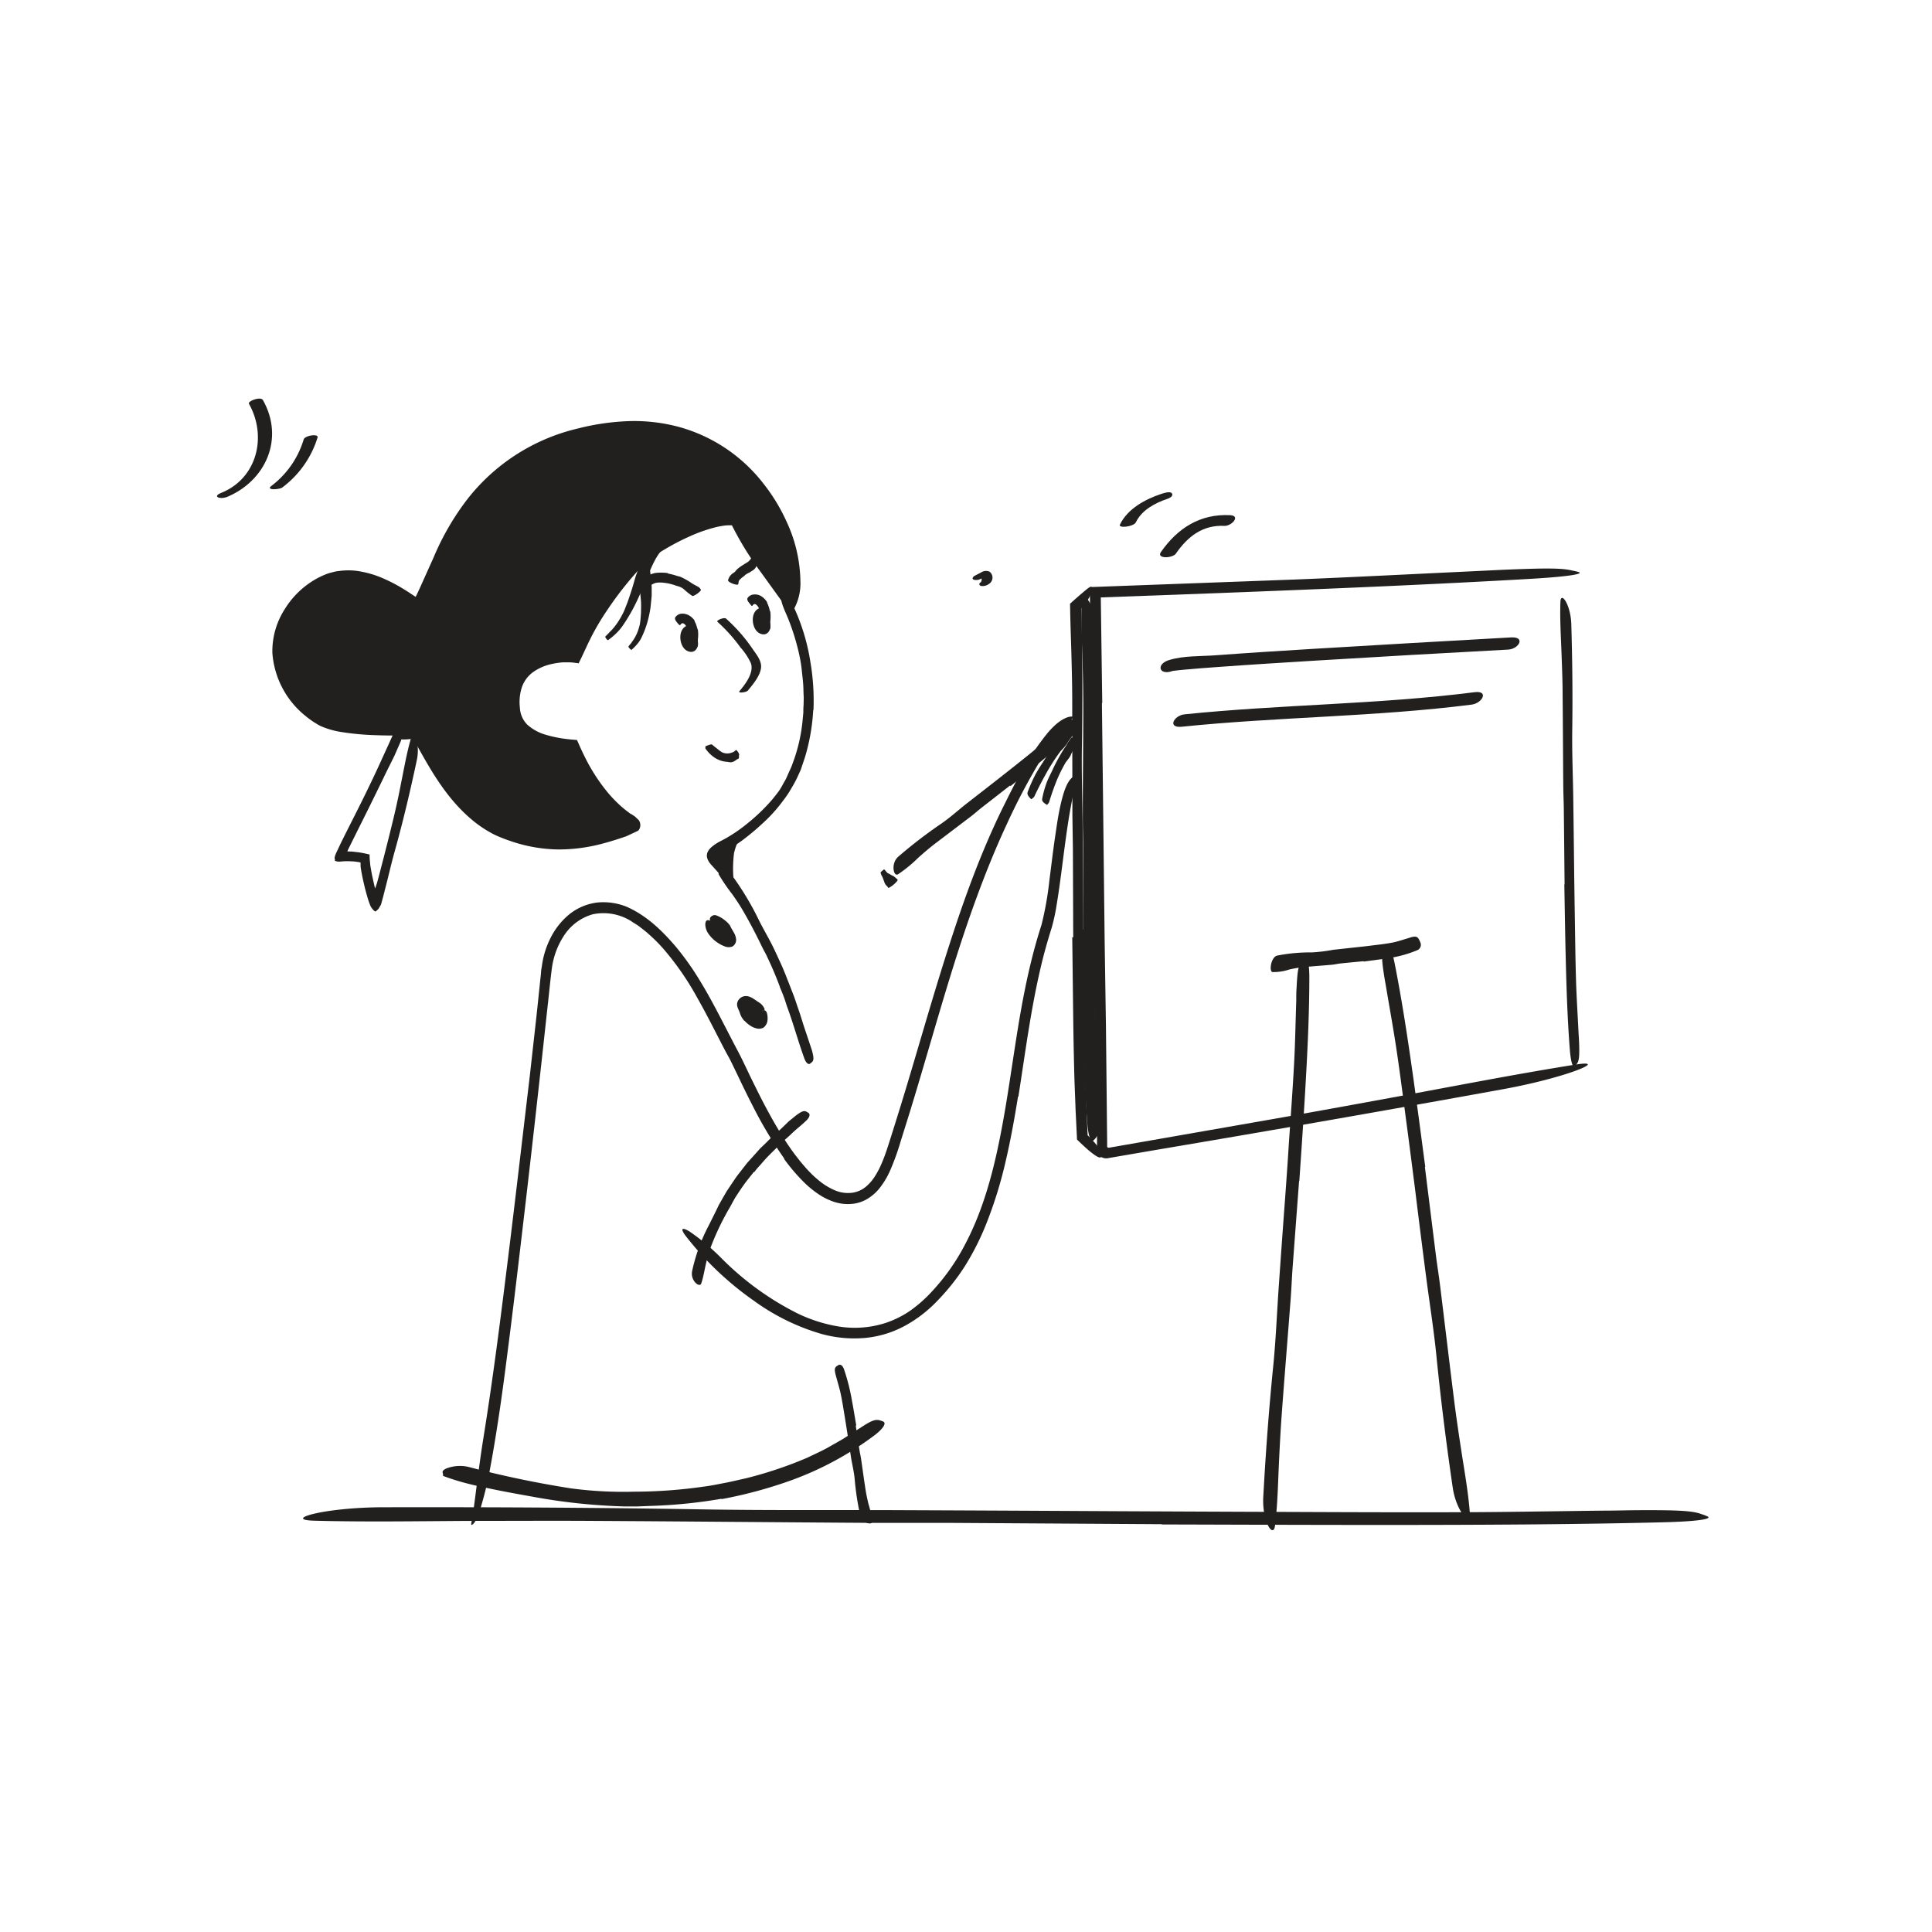 <svg id="Layer_1" data-name="Layer 1" xmlns="http://www.w3.org/2000/svg" width="520" height="520" viewBox="0 0 520 520"><defs><style>.cls-1{fill:#221f1f;}</style></defs><title>Notioly v2</title><g id="_71.Drawing" data-name="71.Drawing"><path class="cls-1" d="M178.18,148a14,14,0,0,0-1.83,2.65,30.4,30.4,0,0,0-1.44,3.05l.13-.64h0v.32l-.13.33-.14.34c-.17.4-1,2.23-1,2.45,0,0-.35.79-.71,1.61l-.87,2c-.07.14-.92,2.09-2,4.08a47,47,0,0,1-2.68,4.35,14,14,0,0,1-1.73,2c-.42.39-.85.78-1.22,1.08l-.85.65c-.2.18-.93-.8-.79-.94l.89-.9c.28-.32.58-.61.88-.91a17.44,17.44,0,0,0,2-2.7,20,20,0,0,0,1.23-2.26c.35-.82.66-1.66,1-2.51l.41-1.2c.38-1.11.74-2.23,1.08-3.37s.59-2.16,1-3.23c.2-.59.44-1.18.66-1.77l-.12.59h0v-.29l.12-.31c.39-1,.82-1.94,1.3-2.9a18.56,18.56,0,0,1,1.51-2.61,13,13,0,0,1,1.22-1.36c.32-.32.93-.11,1.56.27A2.33,2.33,0,0,1,178.18,148Z"/><path class="cls-1" d="M212.79,165.55c-3.67-8.69-10.67-17.38-14.39-25.84-8-1.29-23.1,7.45-26.72,11.25-12.17,12.72-15.16,21.71-17.05,25.47-1.63-.32-18.25-.74-16.42,14.62.86,7.2,8.8,9.09,16.09,9.64,3,6.92,8.19,15.67,16.22,20.52a1,1,0,0,1,0,1.85c-12.24,4.6-22.07,6.27-34.82,1.29C121.93,219,115,201.86,111.52,196.86c-.31-.44-18.72.84-25.1-2.75a23.39,23.39,0,0,1-11.73-16.63c-1.3-8.73,4.12-17.48,12-21.4C97,151,108.27,159.44,112.22,162c.21.09,5.64-12.32,6.08-13.3,8.57-19.17,22.57-30.41,43.17-33.76C203.25,108.19,219.57,150.22,212.79,165.55Z"/><path class="cls-1" d="M81.74,162c-4,4.18-6.25,10.14-5.2,15.79A21.67,21.67,0,0,0,86.1,192a15.13,15.13,0,0,0,1.82,1,14.23,14.23,0,0,0,2,.69,34.22,34.22,0,0,0,4.42.84,91.14,91.14,0,0,0,9.27.6c1.56,0,3.12,0,4.7,0h2.1a4.52,4.52,0,0,1,.52,0l.53,0,.47.15.2.12.1.06,0,0s0,.1.08-.07l0,0,.28.37.57.74.28.37a1.61,1.61,0,0,1,.18.28c1.64,2.8,3.07,5.55,4.7,8.21a56.33,56.33,0,0,0,8.11,10.7,33.75,33.75,0,0,0,5.06,4.21c.45.3.93.56,1.39.84a11.68,11.68,0,0,0,1.43.78,29.44,29.44,0,0,0,3,1.28,37.86,37.86,0,0,0,17.86,2.32,52.87,52.87,0,0,0,9-1.93c.74-.23,1.48-.45,2.21-.7l1.69-.57.47-.16a.37.37,0,0,0,.3-.26.36.36,0,0,0-.11-.35,3.62,3.62,0,0,0-.32-.22l-.13-.09-.06,0-.12-.09-.78-.58c-.53-.37-1-.8-1.51-1.21a37.22,37.22,0,0,1-2.8-2.67,44,44,0,0,1-4.74-6,60.06,60.06,0,0,1-3.76-6.61l-.8-1.68-.19-.44a1,1,0,0,0-.11-.21l-.23,0-.48,0-.95-.11c-.63-.07-1.26-.18-1.89-.28a23.28,23.28,0,0,1-7.44-2.43,11.4,11.4,0,0,1-3.19-2.59,10.07,10.07,0,0,1-1.93-3.73,17.77,17.77,0,0,1-.4-4,15.9,15.9,0,0,1,.55-4,11.63,11.63,0,0,1,4.77-6.48,17.34,17.34,0,0,1,6-2.41,22.77,22.77,0,0,1,3.17-.43c.53,0,1.07-.06,1.6-.06h.54l.37,0a1.88,1.88,0,0,0,.21-.4l.3-.65.82-1.77c.55-1.19,1.12-2.37,1.74-3.53a73,73,0,0,1,4.06-6.74,94.33,94.33,0,0,1,9.84-12.1,33.63,33.63,0,0,1,5.71-4.3,69.25,69.25,0,0,1,6.13-3.41,54.83,54.83,0,0,1,6.53-2.67,24.71,24.71,0,0,1,7.09-1.38,4.56,4.56,0,0,1,1,0l1.42.11.34,0h.09l0,.08.07.16.3.63.5,1.08c.48,1,1,2,1.54,3,1.08,2,2.25,3.95,3.44,5.9,2.37,3.92,4.85,7.83,6.91,12,1.28,2.62,1.53,3.89,1.24,3.92s-1.19-1.13-2.6-3.09l-5.85-8.11a84,84,0,0,1-7.64-12.35l-.09-.19h0l-.2,0-.83,0a10.06,10.06,0,0,0-1.7.19,15.31,15.31,0,0,0-1.74.35,41.49,41.49,0,0,0-6.93,2.45,61.28,61.28,0,0,0-6.63,3.45,33.61,33.61,0,0,0-5.83,4.22A91.47,91.47,0,0,0,163.58,164a67.85,67.85,0,0,0-3.91,6.42c-.59,1.11-1.14,2.24-1.68,3.38l-.81,1.74-.61,1.3-.82,1.69-1.59-.21-.77-.05H153c-.49,0-1,0-1.45,0a19.84,19.84,0,0,0-2.87.41,13.54,13.54,0,0,0-5.1,2.15,8.43,8.43,0,0,0-3.11,4.12,12.93,12.93,0,0,0-.54,5.52,6.9,6.9,0,0,0,2,4.58,12.62,12.62,0,0,0,4.85,2.68,33.5,33.5,0,0,0,5.93,1.2l.42.05.66.06,1.31.12c.28-.06.28.26.39.43l.26.59.52,1.17c.43.95.88,1.89,1.35,2.81a49,49,0,0,0,5.42,8.48,34.35,34.35,0,0,0,3.42,3.72c.6.59,1.25,1.12,1.9,1.66.33.26.68.5,1,.76l.25.19.13.09,0,0,.09,0,.12.08.94.62.79.75a1.61,1.61,0,0,1,.54.83,2.28,2.28,0,0,1-.25,2c-.13.28-.53.38-.85.55l-1,.47-1,.47-.5.23c-.15.07-.25.09-.38.14-1.92.65-3.86,1.28-5.85,1.8a45.4,45.4,0,0,1-12.32,1.63,41.07,41.07,0,0,1-12.31-2.14c-1-.33-1.95-.68-2.92-1.07s-2-.84-2.88-1.37a30.67,30.67,0,0,1-5.17-3.61c-5.06-4.29-8.78-9.74-12-15.28-.81-1.39-1.59-2.78-2.36-4.17-.38-.69-.77-1.38-1.16-2l-.28-.48-.16-.25-.16-.24a.38.38,0,0,0-.21-.05l-.83,0h-3.57q-2.4,0-4.8-.09a72.3,72.3,0,0,1-9.67-.9,22.54,22.54,0,0,1-4.84-1.37,9.41,9.41,0,0,1-1.19-.59l-1.07-.65c-.69-.46-1.37-.94-2-1.46a23.94,23.94,0,0,1-9.18-17.17A20.9,20.9,0,0,1,76.61,164a23.44,23.44,0,0,1,8.81-8.37,22.08,22.08,0,0,1,2.84-1.27c.49-.16,1-.27,1.51-.41a8,8,0,0,1,1.54-.27,17.94,17.94,0,0,1,6.16.22,26.36,26.36,0,0,1,5.79,1.83,43.2,43.2,0,0,1,5.31,2.78c.64.4,1.28.79,1.9,1.21l1.16.77c.08,0,.16.14.24.13a1.57,1.57,0,0,0,.14-.25l.26-.52.81-1.75,3.64-8.1a70.24,70.24,0,0,1,9-15.55,53.14,53.14,0,0,1,29.73-19.1,64.76,64.76,0,0,1,13.69-2,46.4,46.4,0,0,1,13.72,1.59,43.29,43.29,0,0,1,22.65,15.26,49,49,0,0,1,6.3,10.42,39.17,39.17,0,0,1,3.62,15.77,14.4,14.4,0,0,1-1.51,7.1,8.64,8.64,0,0,1-1.18,1.84c-.26.28-.35.11-.3-.43a10.87,10.87,0,0,1,.2-1.07c0-.46.14-1,.24-1.64a35.44,35.44,0,0,0-.8-11.82,46.67,46.67,0,0,0-10.93-20.77,40,40,0,0,0-20.25-12.13,45.29,45.29,0,0,0-12-1.22A61.73,61.73,0,0,0,156.7,118a55.71,55.71,0,0,0-11.6,4.16A49,49,0,0,0,134.89,129c-.6.48-1.15,1-1.7,1.54s-1.11,1.05-1.63,1.61c-1,1.14-2.09,2.23-3,3.46a58.44,58.44,0,0,0-5.19,7.62,86.93,86.93,0,0,0-4.13,8.38c-1.3,2.91-2.59,5.82-3.94,8.74l-.8,1.69a6.71,6.71,0,0,1-.56,1l-.15.22a.73.73,0,0,1-.21.06l-.41.11-.36.09-.17,0c0,.19-.13-.4.08.41h-.18l-.84-.07c-.14,0-.26,0-.42-.08l-.49-.32-1-.66-1.24-.82-1-.62c-.66-.42-1.32-.8-2-1.18a29.71,29.71,0,0,0-8.3-3.31,14.9,14.9,0,0,0-8.36.41,18.55,18.55,0,0,0-3.79,2,21.48,21.48,0,0,0-3.33,2.83Z"/><path class="cls-1" d="M218.88,191.1a54,54,0,0,1-2.23,12.73l-.75,2.24-.38,1.12-.49,1.08a30.28,30.28,0,0,1-1.92,3.71,26.74,26.74,0,0,1-2.3,3.47,40.45,40.45,0,0,1-5.53,6.14,65.91,65.91,0,0,1-5.61,4.68c-2.52,1.8-5.26,3.59-8.47,4.16-1,.17-1-.55-.39-1.4a8.63,8.63,0,0,1,3.09-2.6,42.14,42.14,0,0,0,7.38-4.89,50.68,50.68,0,0,0,6.5-6.27c.57-.69,1.14-1.41,1.7-2.15s1-1.57,1.43-2.37c.23-.41.48-.8.68-1.22l.57-1.28c.36-.86.82-1.68,1.1-2.57a44.75,44.75,0,0,0,2.78-12l.18-1.9c0-.64,0-1.28.06-1.92l.05-1.91-.08-1.92c0-1.94-.27-3.87-.47-5.8s-.59-3.85-1.06-5.72a60.38,60.38,0,0,0-2.77-8.44c-.25-.6-.52-1.18-.77-1.79-.91-2.24-1.1-3-.64-3.78a2.84,2.84,0,0,1,.3-.52c.41-.45,1.22.29,2.1,1.93a55.37,55.37,0,0,1,5.17,16.2,62.46,62.46,0,0,1,.84,13Z"/><path class="cls-1" d="M209.91,265.62c-1-2.7-2.14-5.39-3.39-8-.43-1-1-1.88-1.44-2.83-1.63-3.36-3.35-6.7-5.26-9.93-.83-1.44-1.79-2.82-2.73-4.18a48.39,48.39,0,0,1-3.6-5.26c-.62-1.19,2.44-1.33,3.9.7a77.64,77.64,0,0,1,6.78,11.36c1.17,2.39,2.59,4.75,3.8,7.18.66,1.34,1.27,2.7,1.9,4.05s1.21,2.73,1.75,4.12l1,2.55,1,2.58c.49,1.3.9,2.63,1.36,3.94s.85,2.64,1.27,3.95c.32,1,.67,2,1,3l1,3c.15.44.3.88.41,1.34.42,1.7.37,2.28-.25,2.79a3.2,3.2,0,0,1-.42.33c-.51.27-1.1-.32-1.53-1.51-1.27-3.51-2.35-7.25-3.61-11-.44-1.38-1-2.75-1.42-4.13s-1-2.74-1.57-4.09Z"/><path class="cls-1" d="M198.09,241c-.43-1.31-5.19-6.65-6.56-8.13-4.85-5.21,5.53-7.23,8.7-9.38a.1.1,0,0,1,.13.15,15.48,15.48,0,0,0-2.8,6A33.79,33.79,0,0,0,198.09,241Z"/><path class="cls-1" d="M211.09,311.84a111.94,111.94,0,0,1-8.53-14.26c-1.26-2.44-2.47-4.91-3.64-7.38l-1.77-3.67c-.29-.61-.59-1.2-.89-1.77l-1-1.82c-2.54-4.86-4.94-9.73-7.61-14.42a76,76,0,0,0-9.1-13.15,42.46,42.46,0,0,0-4.09-4.07c-.7-.66-1.49-1.21-2.23-1.81s-1.56-1-2.33-1.55a14.06,14.06,0,0,0-10.31-1.87,13.63,13.63,0,0,0-7.54,5.38,21,21,0,0,0-3.5,9.07c-.45,3.39-.77,6.94-1.17,10.4l-1.14,10.46q-2.28,20.91-4.71,41.8c-1.45,12.36-2.89,24.79-4.44,37-1,7.88-2,15.77-3.24,23.63-.61,3.94-1.27,7.87-2,11.78a92,92,0,0,1-2.94,11.68,9.85,9.85,0,0,1-1.25,2.57c-.4.51-.72.67-.79.55-.15-.28.25-1.47.5-3.54.62-4.12,1.43-11.72,2.88-20.7,2.55-15.93,4.57-32,6.56-48.07s3.85-32.24,5.78-48.44q.81-7.28,1.64-14.68.41-3.71.79-7.43l.39-3.73.2-1.86c0-.62.13-1.25.24-1.91a23.24,23.24,0,0,1,2.34-7.59,19.39,19.39,0,0,1,5-6.32,14.92,14.92,0,0,1,7.52-3.2,16.78,16.78,0,0,1,8,1.15c5.44,2.43,9.52,6.45,13.17,10.71a75.63,75.63,0,0,1,5,6.77c1.51,2.34,2.92,4.73,4.26,7.15,2.67,4.85,5.1,9.78,7.67,14.61,1.3,2.51,2.42,5,3.63,7.45s2.41,4.9,3.7,7.31c3.16,5.9,6.61,11.72,11.06,16.61a28.18,28.18,0,0,0,3.57,3.35,17.23,17.23,0,0,0,4.1,2.41,8.94,8.94,0,0,0,4.49.59,7.36,7.36,0,0,0,4-1.89,12.07,12.07,0,0,0,2.25-2.74,23,23,0,0,0,1.69-3.28c1-2.29,1.73-4.71,2.51-7.16q2.32-7.32,4.53-14.67c2.95-9.81,5.76-19.64,8.77-29.36,4.68-15.1,9.66-29.87,16.53-44,1.55-3.09,3-6.15,4.74-9.19a72.73,72.73,0,0,1,7.63-11.52c2-2.31,3.5-3.42,4.91-4a3.94,3.94,0,0,1,1.88-.36c.62.22-.26.39-1.76,1.95a53.76,53.76,0,0,0-6.11,8.37A170.18,170.18,0,0,0,271,221.79c-3,6.43-5.68,13.07-8.17,19.85-5,13.59-9.08,27.71-13.24,41.89-1.55,5.27-3.1,10.54-4.72,15.81l-2.47,7.89a65.57,65.57,0,0,1-2.9,8,22,22,0,0,1-2.26,3.9,12.48,12.48,0,0,1-3.47,3.35,9.63,9.63,0,0,1-4.79,1.57,11.65,11.65,0,0,1-4.83-.69,17.1,17.1,0,0,1-4.1-2.12,26.37,26.37,0,0,1-3.44-2.82,49.53,49.53,0,0,1-5.58-6.51Z"/><path class="cls-1" d="M274,295.18c-.93,5.73-1.95,11.48-3.28,17.18a115,115,0,0,1-5.18,16.82,71,71,0,0,1-5.81,11.56,58.4,58.4,0,0,1-7.08,9,35.84,35.84,0,0,1-9.09,7.1,28,28,0,0,1-11.1,3.3A33.15,33.15,0,0,1,221,359a58.7,58.7,0,0,1-18-8.84,84.52,84.52,0,0,1-18.49-17.57c-1.6-2.13-.77-2.3,1.2-1.05a59.15,59.15,0,0,1,8.51,7.15,78,78,0,0,0,20.24,14.72,40.24,40.24,0,0,0,11.73,3.69,27.14,27.14,0,0,0,12.08-1,26.48,26.48,0,0,0,6.66-3.29,36.45,36.45,0,0,0,5.75-5.05,57,57,0,0,0,9-12.69c5.38-10.12,8.15-21.51,10.23-32.92,1.28-7,2.29-14.14,3.4-21.24,1.66-10.75,3.64-21.6,7-31.94a88.54,88.54,0,0,0,2.15-12.14c.54-4.11,1-8.21,1.63-12.33.27-1.82.52-3.6.86-5.43,1.29-6.77,2.49-9,3.88-10a4.7,4.7,0,0,1,.94-.57c.41-.1.37.54,0,1.58s-.76,2.92-1.23,5.34c-1.43,7.13-2.21,14.7-3.28,22.37q-.39,2.88-.87,5.79a51.09,51.09,0,0,1-1.29,6c-1.18,3.74-2.21,7.39-3.08,11.18-2.62,11.22-4.1,22.81-5.92,34.39Z"/><path class="cls-1" d="M277.57,215.12c-1.1-1-1.12-1.55-.95-2a41.87,41.87,0,0,1,2.06-4.65c.69-1.29,1.51-2.5,2.29-3.73a63.33,63.33,0,0,1,4.31-6.22c.46-.59,1-1.15,1.46-1.72s.93-1.12,1.43-1.66c.08-.09.14-.22.26-.26.33-.1.8.31,1,.81,0,.11.12.28.08.32-.37.4-.1,1.27-.5,1.63a16.65,16.65,0,0,0-1.82,2.5,11.7,11.7,0,0,1-.76,1c-.34.4-.75.75-1.08,1.17a54.69,54.69,0,0,0-4,6.28c-1.62,2.88-2.94,5.75-3,5.88A5.65,5.65,0,0,1,277.57,215.12Z"/><path class="cls-1" d="M281.83,216.63c-1.26-.68-1.41-1.2-1.33-1.62a27.08,27.08,0,0,1,1.13-4.15c.41-1.16,1-2.25,1.53-3.36a51.55,51.55,0,0,1,3-5.62c.32-.54.71-1,1-1.57s.66-1,1-1.54c.05-.09.08-.21.18-.25.28-.11.8.24,1.06.68.05.1.16.24.14.28-.26.38.17,1.15-.13,1.5a12,12,0,0,0-1.23,2.29,5.33,5.33,0,0,1-.54.88c-.25.36-.56.69-.81,1.06a38.9,38.9,0,0,0-2.7,5.58c-1,2.55-1.75,5.08-1.79,5.2A4.5,4.5,0,0,1,281.83,216.63Z"/><path class="cls-1" d="M202.89,315.43c-.85,1.11-1.77,2.19-2.59,3.33s-1.6,2.33-2.37,3.51c-.52.89-1,1.82-1.5,2.71a69.91,69.91,0,0,0-4.8,9.84,23.4,23.4,0,0,0-.81,2.31c-.24.78-.47,1.55-.65,2.34-.52,2-.77,4.07-1.44,6-.19.58-.93.43-1.57-.25a3.54,3.54,0,0,1-.88-3.08,48.11,48.11,0,0,1,4.53-12.41l1.79-3.59.88-1.83c.34-.59.67-1.18,1-1.77l1.11-1.92,1.24-1.85,1.24-1.84c.43-.6.9-1.18,1.35-1.77l1.67-2.15,1.81-2,1.37-1.54c.46-.52,1-1,1.47-1.45,1-.95,1.94-2,3-2.87.8-.69,1.56-1.41,2.32-2.14l1.14-1.11c.39-.35.81-.66,1.22-1s.71-.59,1.09-.87c1.4-1,2-1.19,2.69-.74a3.3,3.3,0,0,1,.48.31c.45.42.16,1.24-.74,2.08-1.32,1.27-2.8,2.36-4.13,3.69-.69.63-1.39,1.26-2.1,1.87s-1.34,1.34-2,2c-1,1-2,1.95-2.93,3l-1.4,1.59a17.65,17.65,0,0,0-1.36,1.64Z"/><path class="cls-1" d="M230.32,383.7l1,6.58c.12.8.32,1.58.44,2.38.41,2.83.79,5.66,1.23,8.47.2,1.25.48,2.49.77,3.71a25.52,25.52,0,0,1,1,4.72c0,1-2.76.37-3.18-1.48a73.37,73.37,0,0,1-1.53-9.83c-.16-2-.67-4-1-6l-1-6.63-.65-4.08c-.34-2.05-.65-4.12-1.07-6.14-.32-1.58-.8-3.09-1.21-4.63-.09-.34-.2-.67-.27-1-.29-1.28-.19-1.72.46-2.13.15-.09.29-.2.44-.27.52-.22,1.07.22,1.4,1.13a54.68,54.68,0,0,1,2.17,8.58c.42,2.19.77,4.41,1.15,6.61Z"/><path class="cls-1" d="M194.22,403.39a135.23,135.23,0,0,1-19.12,1.93l-3.5.14c-1.16,0-2.33,0-3.49,0a159.48,159.48,0,0,1-24.42-2.56c-3.57-.64-7.16-1.28-10.68-2-2.26-.48-4.54-.92-6.78-1.5a60.89,60.89,0,0,1-6.55-2,1.84,1.84,0,0,1-.37-.17l-.13-.11s0-.05.06-.08a.27.27,0,0,0,0-.12v-.07a1.72,1.72,0,0,0-.06-.34c-.09-.4-.16-.56-.13-.51a2.17,2.17,0,0,0,.07.24c0,.12,0,.06,0,0v-.08a.6.6,0,0,1,.13-.33,2.69,2.69,0,0,1,.87-.58,10.09,10.09,0,0,1,6.39-.32,275.33,275.33,0,0,0,27.13,5.66,106.78,106.78,0,0,0,17,.9,133.55,133.55,0,0,0,18.73-1.36c1.92-.23,3.8-.64,5.71-1s3.77-.83,5.66-1.24a108.61,108.61,0,0,0,16.6-5.57c2.05-1,4.09-1.88,6-3l2.9-1.65c1-.56,1.88-1.19,2.82-1.77s1.62-1.07,2.47-1.57c3-2,4.15-2.44,5.42-2a5.21,5.21,0,0,1,.85.32c.77.49-.13,1.88-2.32,3.58A86.33,86.33,0,0,1,213,398.41a119.3,119.3,0,0,1-18.79,5.08Z"/><path class="cls-1" d="M296.58,189.25q.38,31.68.73,63.36.17,11.56.35,23.11l.19,18,.09,9,.05,4.51v1c0,.12,0,.25,0,.38a.36.36,0,0,0,.25.28,1,1,0,0,0,.38,0L343,301.13c11.87-2.09,23.79-4.27,35.55-6.43,15.1-2.79,30.25-5.74,45.41-8.15,9.45-1.51-2,3.44-19.41,6.61-30.87,5.61-61.74,11-92.94,16.26l-13.22,2.27a2.66,2.66,0,0,1-2.06-.32,2.43,2.43,0,0,1-1.06-1.76,11.24,11.24,0,0,1,0-1.17v-.78l0-1.4c0-1.85-.05-3.71-.08-5.58-.05-3.73-.11-7.48-.17-11.23-.12-7.51-.23-15-.34-22.52q-.4-31.92-.79-63.84-.24-19.64-.49-39.28l-.09-5.79,55.5-2.05c15.29-.62,30.27-1.4,45.38-2.11l9.93-.48c12.44-.53,16.41-.48,19.11.2A15.16,15.16,0,0,1,425,154c1.21.56-3.84,1.26-12.94,1.79-27,1.56-55.5,2.74-84.11,3.84l-31.67,1.17.39,28.38Z"/><path class="cls-1" d="M421.11,238c-.07-6.42-.12-12.84-.2-19.27,0-2.34-.13-4.68-.15-7-.07-8.26-.1-16.52-.18-24.77,0-3.67-.16-7.35-.29-11-.17-4.67-.47-9.35-.3-14,.11-2.91,2.78.72,2.93,6.1.28,9.53.39,19.06.25,28.69-.08,5.75.18,11.73.27,17.62q.13,9.69.24,19.4.07,6,.17,12c.1,6,.16,12.09.34,18.07.14,4.65.44,9.2.66,13.8.06,1,.13,2,.17,3,.13,3.78,0,5-.71,5.82a3.35,3.35,0,0,1-.47.55c-.55.37-1-1.16-1.27-3.92-.67-8.21-.95-16.88-1.16-25.58-.16-6.46-.25-13-.37-19.44Z"/><path class="cls-1" d="M288.86,252.29l-.09-24q-.07-4.38-.13-8.75l-.05-30.87c0-4.56-.13-9.15-.25-13.68-.06-2-.13-4-.19-6l-.08-3L288,162.5c1.29-1.16,1.73-1.55,2.48-2.2s1.41-1.2,2.12-1.79c1.25-1,1.65-.56,1.28.66a10.71,10.71,0,0,1-1.13,2.33c-.29.45-.62.93-1,1.42-.19.25-.38.5-.59.75-.08.08-.06.08-.06.09v0a.08.08,0,0,0,0,0l0,0h0V164c0,.36,0,.72,0,1.1.24,11.88.31,23.75.1,35.74-.12,7.17.13,14.62.19,22l.15,24.18c0,5,.07,9.93.11,14.88.07,7.51.11,15.06.27,22.52.13,5.79.43,11.47.65,17.2.05,1.23.1,2.44.16,3.68,0,.09,0,.17,0,.23l.63.65.83.88c.49.54.88,1,1.18,1.4a4.26,4.26,0,0,1,.91,2,4.65,4.65,0,0,1,.09.85c-.12.75-1.82-.27-4.38-2.6-.58-.54-.93-.84-2.11-2-.12-2.58-.25-5.2-.38-7.84q-.13-3.64-.28-7.37c-.15-4.95-.25-10-.33-15-.1-8.06-.19-16.15-.29-24.22Z"/><path class="cls-1" d="M271.87,211.41l-7.7,6c-.93.73-1.8,1.53-2.74,2.25l-10,7.59c-1.46,1.13-2.86,2.35-4.24,3.57a36.81,36.81,0,0,1-5.47,4.49c-1.28.77-2-3,.08-4.76a127.67,127.67,0,0,1,11.49-8.83c2.41-1.64,4.64-3.69,7-5.54l7.71-6,4.74-3.73c2.38-1.91,4.79-3.78,7.08-5.75,1.78-1.53,3.4-3.19,5.08-4.79.38-.36.72-.73,1.1-1.07,1.43-1.27,2.05-1.48,3-1a3.91,3.91,0,0,1,.61.32c.6.43.38,1.38-.56,2.44a89.83,89.83,0,0,1-9.47,8.82c-2.5,2.09-5.08,4.12-7.62,6.18Z"/><path class="cls-1" d="M239.15,239a10,10,0,0,0-.79-.89c-.05-.05-.18-.37-.23-.38a6.42,6.42,0,0,0-.23-.62,8.36,8.36,0,0,0-.59-1.47c-.11,0-.25-.71-.33-.81a7.37,7.37,0,0,1,.93-.82.7.7,0,0,1,.35.25,5.41,5.41,0,0,0,.65.74l.43.2.19.1.51.31a3.58,3.58,0,0,1,.52.25,7.34,7.34,0,0,1,.6.51c.11.1.26.17.36.28s0,.19.09.27a4.77,4.77,0,0,1-.9,1A6.5,6.5,0,0,1,239.15,239Z"/><path class="cls-1" d="M312.73,410.24,255,409.88c-7,0-14.06,0-21.08,0-24.76-.16-49.52-.39-74.28-.53-11-.07-22,0-32.93,0-14,.07-28.08.32-42.07-.05-8.73-.23,2.34-3.58,18.48-3.62,28.61-.06,57.19.09,86,.57,17.24.29,35.2.14,52.84.21q29.1.12,58.21.28,17.91.09,35.82.16c18.08.06,36.25.17,54.19.12,14,0,27.63-.28,41.42-.43,3,0,6-.1,9.07-.12,11.36-.06,15,.17,17.41,1.1a12.35,12.35,0,0,1,1.61.63c1.09.72-3.54,1.31-11.85,1.52-24.66.62-50.66.72-76.77.72-19.39,0-38.86-.08-58.3-.13C312.74,410.29,312.74,410.26,312.73,410.24Z"/><path class="cls-1" d="M349.65,317.89q-.88,11.75-1.76,23.48c-.2,2.86-.31,5.72-.53,8.57-.77,10.07-1.6,20.13-2.34,30.19-.34,4.47-.57,9-.78,13.4-.27,5.7-.36,11.44-1.07,17.11-.45,3.54-3.52-1.17-3.16-7.73.64-11.65,1.48-23.26,2.66-35,.71-7,1-14.31,1.5-21.48q.82-11.83,1.7-23.66c.35-4.86.71-9.71,1-14.56.5-7.36,1.05-14.74,1.44-22,.3-5.68.39-11.26.58-16.88,0-1.24,0-2.45.1-3.7.22-4.62.54-6.07,1.53-7a4.21,4.21,0,0,1,.67-.62c.74-.4,1.21,1.52,1.22,4.91,0,10.07-.52,20.65-1.15,31.27-.47,7.89-1,15.81-1.55,23.71Z"/><path class="cls-1" d="M383.51,314.08q1.47,11.82,2.95,23.64c.36,2.87.83,5.73,1.18,8.6,1.25,10.14,2.45,20.28,3.72,30.4.56,4.5,1.23,9,1.91,13.45.87,5.71,1.92,11.41,2.35,17.18.27,3.59-3.68-.46-4.63-7.05-1.7-11.67-3.18-23.36-4.36-35.2-.7-7.08-1.87-14.39-2.81-21.6q-1.54-11.89-3-23.8c-.63-4.89-1.25-9.77-1.89-14.65-1-7.39-1.91-14.82-3-22.14-.84-5.69-1.86-11.24-2.8-16.85-.2-1.24-.44-2.44-.63-3.69-.71-4.63-.68-6.14.1-7.26a4,4,0,0,1,.53-.74c.65-.55,1.5,1.26,2.18,4.62,2,10,3.6,20.59,5.1,31.25,1.11,7.91,2.14,15.87,3.2,23.82Z"/><path class="cls-1" d="M174.7,151.69c0,.37.28,1.8.43,3.22s.26,2.82.27,3.08,0,2.12,0,2.31-.27,2.83-.33,3.34a32.21,32.21,0,0,1-.8,3.74,26,26,0,0,1-1.5,4,8.43,8.43,0,0,1-1.18,1.88,13.86,13.86,0,0,1-1.59,1.63c-.16.16-.95-.76-.86-.89s.42-.53.63-.78.38-.56.59-.82a11,11,0,0,0,1.26-2.39,15.32,15.32,0,0,0,.6-2c.12-.71.19-1.44.24-2.16l.07-1c0-1,.06-1.9,0-2.85s-.16-1.77-.23-2.66c-.11-1.3-.2-2.6-.38-3.9-.1-.73-.25-1.46-.38-2.2-.07-.43,0-.88-.09-1.32s.5-.61,1.19-.89A2,2,0,0,1,174.7,151.69Z"/><path class="cls-1" d="M93.43,229.18h.17s0,0,.16,0c.52,0,1,0,1.55.08s1,.1,1.59.2c.88.14,1.73.34,2.57.53,0,.79.06,1.62.15,2.36,0,.45.1.81.16,1.22.13.8.28,1.61.45,2.42l.54,2.42a2.74,2.74,0,0,0,.24.7c.07-.24.13-.48.2-.68h0c.06-.16.15-.43.24-.7l.06-.21.16-.6.35-1.29,1.35-5.2q1.34-5.2,2.6-10.44c.74-3.09,1.41-6.23,2-9.33.82-4,1.5-8,2.63-11.91.71-2.44,2.56,1.24,1.59,5.83-1.73,8.13-3.63,16.21-5.88,24.29-.57,2-1.1,4.14-1.61,6.25-.27,1.09-.54,2.18-.82,3.28-.45,1.7-.85,3.42-1.35,5.11l-.62,1.05a4.07,4.07,0,0,1-.51.51l-.19.16-.09.09s-.11,0-.13,0a1.72,1.72,0,0,1-.41-.29,3.5,3.5,0,0,1-.43-.52,3.16,3.16,0,0,1-.47-.74,22.57,22.57,0,0,1-.84-2.49c-.26-.89-.51-1.81-.73-2.72l-.23-1-.2-.86c-.12-.58-.24-1.16-.35-1.74s-.2-1.18-.28-1.77l0-.45,0-.2,0-.37a2.3,2.3,0,0,0-.6-.15c-.45-.07-.93-.13-1.39-.17l-1.32-.06a19.59,19.59,0,0,0-2.1.1,3.17,3.17,0,0,1-.69,0,1.33,1.33,0,0,1-.51-.11,2,2,0,0,1-.35-.16l-.08,0,0,0h0l.15-.11h0l0,0,0-.18c-.28-.39.12-1.36.54-2.21l1-2.13.85-1.71c2.35-4.7,4.77-9.39,7-14.07,1.78-3.64,3.39-7.27,5.06-10.91l.54-1.2c.21-.47.43-.94.65-1.41l.08-.17.67-.61a5.72,5.72,0,0,1,.77-.44c.44,0,1,.05,1.24.08s.46.06.67.09a6.34,6.34,0,0,1,1,.25,2.22,2.22,0,0,1,1.16.79,1.8,1.8,0,0,1,.36.57c0,.29-.17.47-.77.59a14.86,14.86,0,0,1-2.69.18l-.19,0s-.12,0-.14.06a1,1,0,0,0,0,.17,2.13,2.13,0,0,1-.09.25l-.24.56-.5,1.14-1,2.28L103.88,208c-1.46,3.07-3,6.16-4.51,9.25l-3.77,7.56-1.87,3.78-.12.23,0,.11h0l0,0,0,0s-.06.09,0,.07Z"/><path class="cls-1" d="M187.74,172.36c.51,1.75-.64,3.84-2.76,2.84s-2.68-5.38-.42-6.64C186.17,167.66,187.3,170.88,187.74,172.36Z"/><path class="cls-1" d="M186.91,167.14a8.5,8.5,0,0,1,.44.92c.1.31.21.62.28.92s.18.42.22.64a9.65,9.65,0,0,1,0,2.34,7,7,0,0,0,0,1c0,.23,0,.47,0,.7a1,1,0,0,1-.33.64c-.13.12-.76-.17-1.37-.48s-1.2-.6-1.18-.71a6.69,6.69,0,0,1,.43-1.7c.17-.42-.05-.8-.13-1.19a5.91,5.91,0,0,0-.37-1.26,2.65,2.65,0,0,0-.38-.66,1.25,1.25,0,0,0-.79-.56.68.68,0,0,0-.32.11,3,3,0,0,0-.25.27s-.06.1-.1.14-.27,0-.71-.57l-.31-.39c-.34-.43-.47-.89-.26-1.19a2.27,2.27,0,0,1,1.43-.91,3.64,3.64,0,0,1,1,0,5.08,5.08,0,0,1,.94.28A4.61,4.61,0,0,1,187,167.1Z"/><path class="cls-1" d="M207.23,167.65c.51,1.75-.64,3.84-2.76,2.83s-2.66-5.4-.4-6.64C205.68,163,206.8,166.16,207.23,167.65Z"/><path class="cls-1" d="M206.46,162.21a8.75,8.75,0,0,1,.67,1.89c.05.23.17.43.21.65a11.33,11.33,0,0,1,0,2.4,7.5,7.5,0,0,0,0,1.06c0,.23,0,.48,0,.72a1,1,0,0,1-.33.67c-.13.13-.76-.17-1.37-.48s-1.2-.61-1.17-.72a7.69,7.69,0,0,1,.42-1.81,2.26,2.26,0,0,0-.14-1.26,6.74,6.74,0,0,0-.38-1.35,3.41,3.41,0,0,0-.37-.74c-.24-.29-.5-.63-.82-.66s-.45.17-.58.34a.48.48,0,0,0-.09.13c-.14.13-.27,0-.71-.58l-.31-.39c-.34-.43-.46-.89-.23-1.2a2.24,2.24,0,0,1,1.58-.87,3.25,3.25,0,0,1,2,.42,4.87,4.87,0,0,1,1.68,1.75Z"/><path class="cls-1" d="M193.1,167.36a43.11,43.11,0,0,1,6.19,6.89,17,17,0,0,1,2.81,4.25c.89,2.61-1.53,5.69-3.07,7.52-.53.64,1.83.35,2.24-.14,1.39-1.66,3.52-4.19,3.59-6.45,0-1.72-1.2-3.21-2.14-4.54a44.62,44.62,0,0,0-7.3-8.39c-.54-.45-2.75.5-2.32.86Z"/><path class="cls-1" d="M189.9,200.85c1.31-.52,1.62-.57,1.77-.43.51.43,1,.82,1.48,1.19a8.35,8.35,0,0,0,1.22.88,3.27,3.27,0,0,0,2.36.15,5,5,0,0,0,.7-.26,4.43,4.43,0,0,0,.6-.47s0-.09.11-.06a2.51,2.51,0,0,1,.74,1c0,.1.11.25.09.27-.18.14.06.94-.21,1.06s-.45.26-.69.41a3.38,3.38,0,0,1-.73.44,2,2,0,0,1-.68.14,4.53,4.53,0,0,1-.89-.12,6.85,6.85,0,0,1-1.47-.23,7.16,7.16,0,0,1-2.18-1.05,9.33,9.33,0,0,1-2.27-2.33A2.47,2.47,0,0,1,189.9,200.85Z"/><path class="cls-1" d="M179.76,154.36a19,19,0,0,1,2.49.65c.29.1.6.13.89.24a18.4,18.4,0,0,1,2.85,1.59,11.62,11.62,0,0,0,1.23.72c.26.16.55.28.81.45a1.83,1.83,0,0,1,.61.71c.16.37-2,1.95-2.35,1.65a20.74,20.74,0,0,1-2.38-1.91,5,5,0,0,0-1.78-.77,16.39,16.39,0,0,0-2.1-.62,12,12,0,0,0-1.34-.21,7.1,7.1,0,0,0-2.06,0,4.25,4.25,0,0,0-1.42.64c-.1.05-.18.13-.28.17-.35.18-.53.06-.9-.56l-.25-.43a1,1,0,0,1,.05-1.26,5.35,5.35,0,0,1,3.31-1.27,13.59,13.59,0,0,1,2.63.1Z"/><path class="cls-1" d="M201.56,154.15a8.2,8.2,0,0,0-1,.61c-.11.09-.17.22-.3.3a7.93,7.93,0,0,0-1.19,1,1.34,1.34,0,0,0-.28.59c-.06.27.05.55-.29.73a4,4,0,0,1-1.41-.34c-.62-.24-1.19-.62-1.13-.87a3.23,3.23,0,0,1,1.49-2c.44-.24.63-.67,1-1a10.84,10.84,0,0,1,1.17-.88l.74-.47c.37-.24.77-.44,1.11-.71a7.35,7.35,0,0,0,.71-.82,1.46,1.46,0,0,1,.16-.19c.25-.18.43-.06.77.57l.23.43a2,2,0,0,1,.28,1.16,2.31,2.31,0,0,1-1,1.25l-1,.65Z"/><path class="cls-1" d="M191.12,247.73c.43-.77,3.37,1.06,4.2,1.94s2.65,3.27,1.3,4.28C195.65,254.68,189,251.58,191.12,247.73Z"/><path class="cls-1" d="M195,252.38l.28.14c.06,0,.09,0,.08,0l0,0a.24.24,0,0,0,.11.08.21.21,0,0,0,.3,0c0-.08,0-.18,0-.26a.62.62,0,0,0,0-.13,2.05,2.05,0,0,0-.14-.34,7.2,7.2,0,0,0-.4-.78c-.15-.27-.32-.53-.49-.8a2.71,2.71,0,0,0-.51-.56,5.74,5.74,0,0,0-1.35-.86,6.4,6.4,0,0,0-.91-.34l-.36-.12c-.05,0-.1,0-.08,0s-.06-.28,0-.28a.32.32,0,0,0-.08-.2s0,0,0,0a.64.64,0,0,1-.4-.6.82.82,0,0,1,.24-.51,1.35,1.35,0,0,1,.45-.35,1.23,1.23,0,0,1,.94-.13,7.87,7.87,0,0,1,2.28,1.25,8.48,8.48,0,0,1,1,.87l.24.27.15.19a.87.87,0,0,1,.11.17l.27.52c.22.44.49.85.74,1.31a4.51,4.51,0,0,1,.66,1.92,2.08,2.08,0,0,1-1,1.91,2.77,2.77,0,0,1-2.18-.08,5.8,5.8,0,0,1-.55-.23c-.16-.07-.31-.15-.46-.23-.3-.17-.59-.34-.86-.53a8.83,8.83,0,0,1-2.23-2.13,4.58,4.58,0,0,1-1-2.42,3.3,3.3,0,0,1,0-.63c.15-.78.45-.92,1-.79.13,0,.26.06.38.11a1,1,0,0,1,.65.85,2.64,2.64,0,0,0,.34,1.15,4.6,4.6,0,0,0,.84,1.1,7.56,7.56,0,0,0,2,1.45Z"/><path class="cls-1" d="M205.23,272.17c-.49-1.06-4.14-4.56-5.53-2.49-.54.81.3,1.78.6,2.63.68,1.93,3.5,3.64,4.4,3.16C205.34,275.12,205.45,272.63,205.23,272.17Z"/><path class="cls-1" d="M200.34,274.77a5.9,5.9,0,0,1-1-1.55l-.17-.46-.08-.26c-.07-.18-.16-.4-.27-.65l-.13-.29c-.06-.14-.11-.28-.16-.43a2.11,2.11,0,0,1-.14-.89,2,2,0,0,1,.42-1.14,2.39,2.39,0,0,1,2.11-1,2.59,2.59,0,0,1,.6.1,2.63,2.63,0,0,1,.45.17,5.2,5.2,0,0,1,.78.41c.53.34,1,.68,1.49,1a3.77,3.77,0,0,1,1.55,1.79c.1.32-.46.44-1,.57s-1.09.28-1.31,0c-.42-.42-.88-.85-1.33-1.23a7.18,7.18,0,0,0-.67-.52c-.11-.1-.2-.13-.3-.21s-.07-.09-.14-.13a.28.28,0,0,0-.42.08.47.47,0,0,0-.05.35l0,.12s.07.18.11.28.19.44.3.72.14.44.22.63a2.92,2.92,0,0,0,.28.52,5.09,5.09,0,0,0,1.06,1.17l.49.37.46.27a.88.88,0,0,0,.74.1h0a.65.65,0,0,0,.17-.55,2.48,2.48,0,0,0,0-.27l0-.46c0-.13,0-.27,0-.4,0-.5.07-.55.61-.77a3.12,3.12,0,0,0,.35-.2.49.49,0,0,1,.61,0,1.05,1.05,0,0,1,.42.58,4.76,4.76,0,0,1,.2,1.72,2.84,2.84,0,0,1-1.16,2.32,3.57,3.57,0,0,1-.83.24,3.5,3.5,0,0,1-.91-.05l-.69-.21-.34-.15-.23-.11a8.36,8.36,0,0,1-.77-.48,8.7,8.7,0,0,1-1.32-1.18Z"/><path class="cls-1" d="M315.37,180.63c.07,0-.09,0,.85-.12s1.78-.19,2.67-.28c2.93-.27,5.87-.49,8.81-.7,8.6-.63,17.21-1.16,25.81-1.69q26.21-1.6,52.41-3c2.9-.16,4.79-3.5.78-3.28q-26.81,1.49-53.6,3.1c-8.63.53-17.26,1.07-25.88,1.71-4,.3-8.75.08-12.64,1.31-3.4,1.08-2.69,4.08.79,3Z"/><path class="cls-1" d="M318.09,195.6c26-2.67,52.1-2.65,78-5.95,2.86-.36,4.77-3.85.76-3.34-25.89,3.3-52,3.28-78,5.95-2.88.29-4.77,3.75-.75,3.34Z"/><path class="cls-1" d="M60.86,133.86c10.64-4.31,15.78-15.77,9.91-26.18-.6-1.06-4.18.27-3.76,1,4.92,8.74,2.25,20.08-7.52,24-2.46,1-.17,1.76,1.37,1.13Z"/><path class="cls-1" d="M76,131.19a26.53,26.53,0,0,0,9.47-13.44c.33-1.08-3.39-.58-3.74.55a24.54,24.54,0,0,1-8.69,12.49c-1.62,1.23,2.13,1,3,.4Z"/><path class="cls-1" d="M305.73,140.56c1.57-3.27,5.17-5.19,8.47-6.29.58-.19,1.68-.75,1.24-1.46s-2.35-.05-2.84.11c-4.31,1.43-9.14,4-11.18,8.31-.46,1,3.72.57,4.31-.67Z"/><path class="cls-1" d="M316.53,148.94c3.18-4.55,7.19-7.69,13-7.4,1.93.1,4.51-2.73,1.57-2.88-8.06-.41-14.14,3.47-18.65,9.94-1.27,1.83,3.14,1.74,4.11.34Z"/><path class="cls-1" d="M264.11,155.72l1.77-.92-2.24.17a1.21,1.21,0,0,1,.48,1.49c-.08.21-.07.19-.25.32-.51.35-.28.84.25.94a2.85,2.85,0,0,0,2.05-.55,2,2,0,0,0,.17-3.3,2.32,2.32,0,0,0-2.23.18l-1.77.92c-.39.2-.87.77-.28,1.05a2.61,2.61,0,0,0,2.05-.3Z"/><path class="cls-1" d="M291.52,250.16c0-7.46,0-14.91,0-22.36,0-2.72-.1-5.44-.09-8.15,0-9.59.13-19.17.14-28.75,0-4.25-.08-8.52-.2-12.74-.15-5.42-.47-10.85-.18-16.27.19-3.38,3.6.85,3.72,7.1.21,11.06.21,22.12-.11,33.29-.2,6.67.05,13.61.07,20.44,0,7.5,0,15,0,22.52,0,4.62,0,9.24,0,13.86,0,7,0,14,.17,21,.11,5.39.43,10.68.65,16,.05,1.18.14,2.33.17,3.51.12,4.39-.1,5.79-1,6.75a4.13,4.13,0,0,1-.62.63c-.71.43-1.33-1.35-1.58-4.56-.76-9.53-1-19.59-1.13-29.69-.11-7.5-.12-15-.18-22.55Z"/><path class="cls-1" d="M367,258.71c-2.08.2-4.16.39-6.24.61-.75.08-1.49.27-2.25.34-2.68.24-5.36.42-8,.68a30,30,0,0,0-3.51.61,13.47,13.47,0,0,1-4.5.68c-1-.12-.41-4.12,1.3-4.44a46.38,46.38,0,0,1,9.3-.85,44.23,44.23,0,0,0,5.68-.69c2.09-.24,4.18-.46,6.27-.69,1.29-.14,2.58-.27,3.86-.44,1.94-.24,3.9-.44,5.81-.81,1.48-.28,2.9-.8,4.34-1.21.32-.09.62-.22.95-.29,1.2-.27,1.63-.06,2.06.95a6.76,6.76,0,0,1,.29.69,1.57,1.57,0,0,1-1,1.94,32.13,32.13,0,0,1-8.07,2.15c-2.07.34-4.17.58-6.25.87Z"/></g></svg>